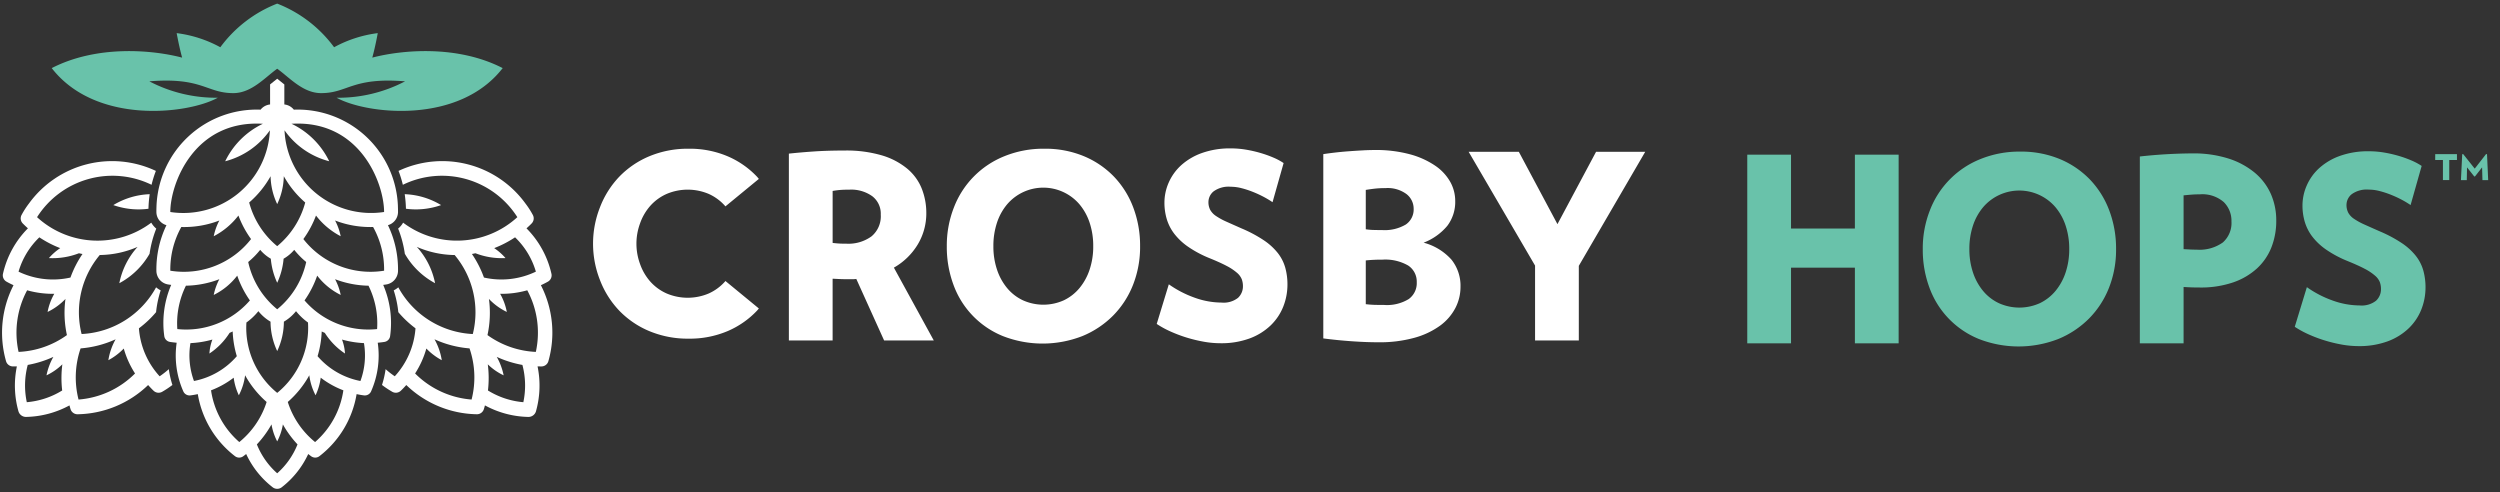 <svg id="Layer_2" data-name="Layer 2" xmlns="http://www.w3.org/2000/svg" viewBox="0 0 264 52">
  <rect x="0" y="0" width="264" height="52" fill="#333333" stroke="none"/>
  <defs>
    <style>
      .cls-1 {
        fill: #fff;
      }

      .cls-2 {
        fill: #69c2aa;
      }
    </style>
  </defs>
  <path class="cls-1" d="M42.031,28.6a10.795,10.795,0,0,0-1.063-4.822,1.456,1.456,0,0,0,1.063-1.378c.002-.245-.006-.456-.015-.733A10.596,10.596,0,0,0,31.029,11.581a1.476,1.476,0,0,0-1.003-.55V8.916c-.133-.105-.634-.51-.752-.604-.119.094-.619.498-.753.604v2.115a1.476,1.476,0,0,0-1.003.55A10.596,10.596,0,0,0,16.53,21.668c-.01.277-.018.488-.015.733a1.456,1.456,0,0,0,1.063,1.378A10.793,10.793,0,0,0,16.515,28.6a1.471,1.471,0,0,0,1.235,1.438c.116.019.22.031.329.046a10.176,10.176,0,0,0-.732,5.403.722.722,0,0,0,.599.619c.236.038.473.064.71.086a9.365,9.365,0,0,0,.702,5.136.722.722,0,0,0,.748.426c.263-.033.524-.08.782-.134a10.411,10.411,0,0,0,3.928,6.553.724.724,0,0,0,.862.014c.108-.078.212-.16.318-.243a9.482,9.482,0,0,0,2.821,3.53.786.786,0,0,0,.911,0,9.482,9.482,0,0,0,2.821-3.53c.105.082.21.165.318.243a.724.724,0,0,0,.862-.014,10.411,10.411,0,0,0,3.928-6.553c.258.054.519.101.782.134a.722.722,0,0,0,.748-.426,9.366,9.366,0,0,0,.702-5.136c.237-.022.474-.048.71-.086a.722.722,0,0,0,.599-.619,10.175,10.175,0,0,0-.732-5.403c.109-.015.214-.027.329-.046A1.471,1.471,0,0,0,42.031,28.6Zm-11.245-15.53c7.27-.434,9.775,6.329,9.774,9.316a9.147,9.147,0,0,1-10.515-8.626,8.331,8.331,0,0,0,4.72,3.269A8.466,8.466,0,0,0,30.786,13.071Zm-2.212,5.535a7.167,7.167,0,0,0,.698,2.948,7.169,7.169,0,0,0,.698-2.948,10.31,10.31,0,0,0,2.262,2.78,8.981,8.981,0,0,1-2.96,4.61,8.979,8.979,0,0,1-2.96-4.61A10.311,10.311,0,0,0,28.575,18.606ZM29.273,32.66a8.88,8.88,0,0,1-3.062-4.992,8.736,8.736,0,0,0,1.265-1.284,4.212,4.212,0,0,0,1.122.937,7.547,7.547,0,0,0,.675,2.54,7.546,7.546,0,0,0,.675-2.54,4.213,4.213,0,0,0,1.122-.937,8.737,8.737,0,0,0,1.265,1.284A8.881,8.881,0,0,1,29.273,32.66Zm3.251,1.396a8.862,8.862,0,0,1-3.251,7.432,8.862,8.862,0,0,1-3.251-7.432,6.387,6.387,0,0,0,1.264-1.197,4.683,4.683,0,0,0,1.282,1.11,7.35,7.35,0,0,0,.705,3.104,7.35,7.35,0,0,0,.705-3.104,4.683,4.683,0,0,0,1.282-1.11A6.388,6.388,0,0,0,32.524,34.056ZM27.76,13.071a8.465,8.465,0,0,0-3.98,3.96,8.331,8.331,0,0,0,4.72-3.269,9.147,9.147,0,0,1-10.515,8.626C17.985,19.4,20.489,12.637,27.76,13.071ZM17.985,28.587a9.219,9.219,0,0,1,1.162-4.615,10.328,10.328,0,0,0,4.016-.687,6.181,6.181,0,0,0-.594,1.662A7.86,7.86,0,0,0,25.177,22.76,10.455,10.455,0,0,0,26.511,25.245,9,9,0,0,1,17.985,28.587Zm.74,6.163a8.936,8.936,0,0,1,.909-4.58,10.413,10.413,0,0,0,3.529-.686,6.179,6.179,0,0,0-.594,1.662,7.082,7.082,0,0,0,2.483-2.039,10.471,10.471,0,0,0,1.337,2.618A8.897,8.897,0,0,1,18.725,34.75Zm1.759,5.483a7.819,7.819,0,0,1-.373-3.999,10.376,10.376,0,0,0,2.319-.376,4.916,4.916,0,0,0-.315,1.475,7.296,7.296,0,0,0,2.126-2.178l0,0c.109-.054.222-.096.33-.154a10.387,10.387,0,0,0,.437,2.611A7.955,7.955,0,0,1,20.484,40.232Zm4.787,6.449h0a8.952,8.952,0,0,1-2.985-5.463,9.387,9.387,0,0,0,2.391-1.334v0a6.148,6.148,0,0,0,.544,1.856,6.204,6.204,0,0,0,.662-2.112,10.413,10.413,0,0,0,2.273,2.82A8.966,8.966,0,0,1,25.272,46.681Zm4.001,3.297a8.041,8.041,0,0,1-2.146-3.051,10.697,10.697,0,0,0,1.545-2.112,6.015,6.015,0,0,0,.601,1.795,6.018,6.018,0,0,0,.601-1.795,10.697,10.697,0,0,0,1.545,2.112A8.039,8.039,0,0,1,29.273,49.978Zm4.001-3.297a8.967,8.967,0,0,1-2.884-4.234,10.413,10.413,0,0,0,2.273-2.82,6.204,6.204,0,0,0,.662,2.112,6.148,6.148,0,0,0,.544-1.856l0,0a9.387,9.387,0,0,0,2.391,1.334A8.952,8.952,0,0,1,33.274,46.681Zm4.787-6.449a7.955,7.955,0,0,1-4.524-2.62,10.388,10.388,0,0,0,.437-2.611c.107.058.22.1.33.154l0,0A7.297,7.297,0,0,0,36.43,37.332a4.91,4.91,0,0,0-.315-1.475,10.378,10.378,0,0,0,2.319.376A7.82,7.82,0,0,1,38.062,40.232ZM39.821,34.75a8.897,8.897,0,0,1-7.663-3.025,10.471,10.471,0,0,0,1.337-2.618,7.082,7.082,0,0,0,2.483,2.039,6.179,6.179,0,0,0-.594-1.662,10.413,10.413,0,0,0,3.529.686A8.936,8.936,0,0,1,39.821,34.75ZM32.035,25.245A10.454,10.454,0,0,0,33.369,22.76a7.861,7.861,0,0,0,2.608,2.186,6.179,6.179,0,0,0-.594-1.662,10.33,10.33,0,0,0,4.016.687,9.22,9.22,0,0,1,1.162,4.615A9,9,0,0,1,32.035,25.245Z"/>
  <path class="cls-1" d="M57.119,30.117c.253-.116.503-.24.747-.378a.762.762,0,0,0,.366-.831,9.881,9.881,0,0,0-2.634-4.795c.187-.168.372-.339.547-.52a.762.762,0,0,0,.119-.901,8.839,8.839,0,0,0-.778-1.204,10.85,10.85,0,0,0-13.402-3.44,11.572,11.572,0,0,1,.457,1.466,9.429,9.429,0,0,1,12.091,3.418,9.451,9.451,0,0,1-12.063.581,2.28,2.28,0,0,1-.526.627,11.584,11.584,0,0,1,.707,2.657,8.07,8.07,0,0,0,3.195,3.109,8.029,8.029,0,0,0-1.93-3.837,10.263,10.263,0,0,0,3.995.862,9.411,9.411,0,0,1,1.917,8.344,9.48,9.48,0,0,1-7.866-4.934,2.302,2.302,0,0,1-.484.321,11.156,11.156,0,0,1,.486,2.303A10.92,10.92,0,0,0,43.876,34.67a8.395,8.395,0,0,1-2.188,5.065,8.728,8.728,0,0,1-.967-.753,10.185,10.185,0,0,1-.382,1.671,10.017,10.017,0,0,0,1.084.72.762.762,0,0,0,.902-.109c.203-.193.394-.397.579-.605a10.987,10.987,0,0,0,7.45,3.086.764.764,0,0,0,.739-.53c.043-.134.08-.27.117-.406A10.005,10.005,0,0,0,55.82,44.028a.829.829,0,0,0,.772-.572A10.006,10.006,0,0,0,56.765,38.69c.141.004.281.007.422.006a.764.764,0,0,0,.722-.553A10.987,10.987,0,0,0,57.119,30.117ZM49.8,42.192a9.447,9.447,0,0,1-5.965-2.754,9.717,9.717,0,0,0,1.188-2.634,6.494,6.494,0,0,0,1.627,1.231,6.566,6.566,0,0,0-.767-2.207,10.991,10.991,0,0,0,3.699.962A9.461,9.461,0,0,1,49.8,42.192Zm1.305-12.884A10.964,10.964,0,0,0,49.834,26.82c.127-.018.25-.054.376-.076h0l0,0,0,0a7.704,7.704,0,0,0,3.172.509,6.064,6.064,0,0,0-1.195-1.052,11.228,11.228,0,0,0,2.203-1.14,8.207,8.207,0,0,1,2.198,3.624A8.397,8.397,0,0,1,51.105,29.308ZM55.265,42.472h0a8.488,8.488,0,0,1-3.737-1.237,11.281,11.281,0,0,0-.018-2.763l0,.001a6.22,6.22,0,0,0,1.674,1.163,6.576,6.576,0,0,0-.725-1.948,11.315,11.315,0,0,0,2.707.849A8.485,8.485,0,0,1,55.265,42.472Zm1.319-5.311a9.462,9.462,0,0,1-5.106-1.776,10.992,10.992,0,0,0,.153-3.819A6.454,6.454,0,0,0,53.52,32.941a6.175,6.175,0,0,0-.706-1.915h0a9.914,9.914,0,0,0,2.865-.372A9.449,9.449,0,0,1,56.584,37.161Z"/>
  <path class="cls-1" d="M42.868,22.044a12.99,12.99,0,0,0-.131-1.538A7.986,7.986,0,0,1,46.58,21.657a8.004,8.004,0,0,1-3.711.387Z"/>
  <path class="cls-1" d="M17.825,38.983a8.736,8.736,0,0,1-.967.753A8.395,8.395,0,0,1,14.67,34.67a10.916,10.916,0,0,0,1.812-1.706,11.16,11.16,0,0,1,.486-2.303,2.303,2.303,0,0,1-.484-.322,9.48,9.48,0,0,1-7.866,4.934,9.412,9.412,0,0,1,1.917-8.344A10.265,10.265,0,0,0,14.53,26.07a8.028,8.028,0,0,0-1.93,3.837,8.071,8.071,0,0,0,3.195-3.109,11.586,11.586,0,0,1,.707-2.657,2.279,2.279,0,0,1-.526-.627,9.451,9.451,0,0,1-12.063-.581,9.429,9.429,0,0,1,12.091-3.419,11.565,11.565,0,0,1,.457-1.466A10.849,10.849,0,0,0,3.06,21.487a8.824,8.824,0,0,0-.778,1.204.762.762,0,0,0,.119.901c.176.181.361.352.547.52A9.883,9.883,0,0,0,.315,28.908a.762.762,0,0,0,.366.831c.244.138.494.262.747.378a10.987,10.987,0,0,0-.79,8.025.764.764,0,0,0,.722.553c.141.002.281-.002.422-.006a10.006,10.006,0,0,0,.173,4.766.829.829,0,0,0,.772.572A10.005,10.005,0,0,0,7.336,42.81c.037.136.074.272.117.406a.764.764,0,0,0,.739.53,10.987,10.987,0,0,0,7.45-3.086c.185.208.376.412.579.605a.762.762,0,0,0,.902.109,9.992,9.992,0,0,0,1.084-.72A10.185,10.185,0,0,1,17.825,38.983ZM6.567,41.235A8.488,8.488,0,0,1,2.83,42.472a8.485,8.485,0,0,1,.099-3.936,11.309,11.309,0,0,0,2.707-.849,6.579,6.579,0,0,0-.725,1.948,6.223,6.223,0,0,0,1.674-1.163l0-.001A11.266,11.266,0,0,0,6.567,41.235Zm-4.605-4.073a9.448,9.448,0,0,1,.904-6.508,9.916,9.916,0,0,0,2.865.372h0a6.172,6.172,0,0,0-.706,1.915,6.454,6.454,0,0,0,1.889-1.375,10.992,10.992,0,0,0,.153,3.819A9.461,9.461,0,0,1,1.962,37.161Zm5.478-7.853a8.396,8.396,0,0,1-5.482-.623,8.207,8.207,0,0,1,2.198-3.624,11.228,11.228,0,0,0,2.203,1.14,6.067,6.067,0,0,0-1.195,1.052,7.706,7.706,0,0,0,3.172-.509h0c.126.023.248.058.376.076A10.966,10.966,0,0,0,7.441,29.308Zm.854,12.884a9.462,9.462,0,0,1,.217-5.402,10.991,10.991,0,0,0,3.699-.962,6.57,6.57,0,0,0-.767,2.207,6.491,6.491,0,0,0,1.627-1.231A9.717,9.717,0,0,0,14.26,39.438,9.447,9.447,0,0,1,8.295,42.192Z"/>
  <path class="cls-1" d="M11.966,21.657a7.986,7.986,0,0,1,3.842-1.151,12.99,12.99,0,0,0-.131,1.538A8.004,8.004,0,0,1,11.966,21.657Z"/>
  <path class="cls-2" d="M53.084,7.192C48.45,13.17,38.773,12.074,35.578,10.34l-.038-.019A15.204,15.204,0,0,0,42.777,8.589c-5.601-.457-6.032,1.245-8.868,1.245-1.931,0-3.35-1.661-4.636-2.575-1.285.914-2.705,2.575-4.636,2.575-2.836,0-3.267-1.702-8.868-1.245a15.204,15.204,0,0,0,7.237,1.731l-.038.019C19.773,12.074,10.095,13.17,5.462,7.192c4.8-2.464,10.63-1.927,13.765-1.109l.006.001c-.322-1.155-.577-2.586-.577-2.586a13.01,13.01,0,0,1,4.609,1.49h0l.007-.008A13.598,13.598,0,0,1,29.273.38a13.599,13.599,0,0,1,6.002,4.6l.007.008h0a13.008,13.008,0,0,1,4.609-1.49s-.255,1.431-.577,2.586l.006-.001c3.135-.819,8.966-1.356,13.765,1.109Z"/>
  <path class="cls-1" d="M125.316,35.649a14.595,14.595,0,0,1-1.699-.639,10.136,10.136,0,0,1-1.468-.802l1.278-4.186a11.145,11.145,0,0,0,2.691,1.4,8.457,8.457,0,0,0,2.881.53,2.447,2.447,0,0,0,1.739-.503,1.659,1.659,0,0,0,.516-1.237,2.11,2.11,0,0,0-.122-.72,1.79,1.79,0,0,0-.516-.693,5.516,5.516,0,0,0-1.087-.72q-.693-.367-1.835-.829a11.674,11.674,0,0,1-2.215-1.183,6.511,6.511,0,0,1-1.468-1.372,4.841,4.841,0,0,1-.802-1.563,6.075,6.075,0,0,1-.245-1.726,5.275,5.275,0,0,1,.449-2.12,5.409,5.409,0,0,1,1.318-1.835,6.541,6.541,0,0,1,2.188-1.291,8.769,8.769,0,0,1,3.058-.489,9.671,9.671,0,0,1,1.617.136,13.233,13.233,0,0,1,1.536.353,12.014,12.014,0,0,1,1.359.489,6.357,6.357,0,0,1,1.06.571L134.38,21.352a9.665,9.665,0,0,0-.979-.585,11.701,11.701,0,0,0-1.128-.516,9.76,9.76,0,0,0-1.169-.38,4.563,4.563,0,0,0-1.128-.15,2.705,2.705,0,0,0-1.821.489,1.466,1.466,0,0,0-.544,1.114,1.753,1.753,0,0,0,.19.843,1.92,1.92,0,0,0,.625.652,7.051,7.051,0,0,0,1.101.598q.666.299,1.59.707a14.058,14.058,0,0,1,2.324,1.237,6.483,6.483,0,0,1,1.495,1.359,4.493,4.493,0,0,1,.788,1.549,6.614,6.614,0,0,1,.231,1.78v0a6.306,6.306,0,0,1-.435,2.31,5.635,5.635,0,0,1-1.319,1.984,6.402,6.402,0,0,1-2.215,1.386,8.628,8.628,0,0,1-3.126.516,9.967,9.967,0,0,1-1.753-.163A15.209,15.209,0,0,1,125.316,35.649ZM100.689,30.083a11.466,11.466,0,0,1-.707-4.077,11.012,11.012,0,0,1,.748-4.091,9.476,9.476,0,0,1,5.341-5.422,10.908,10.908,0,0,1,4.213-.788,10.608,10.608,0,0,1,4.172.788,9.478,9.478,0,0,1,3.18,2.161,9.575,9.575,0,0,1,2.038,3.261,11.395,11.395,0,0,1,.72,4.091,10.912,10.912,0,0,1-.747,4.077,9.622,9.622,0,0,1-2.107,3.248,9.847,9.847,0,0,1-3.248,2.161,11.544,11.544,0,0,1-8.385,0A9.247,9.247,0,0,1,100.689,30.083Zm4.213-4.077a7.637,7.637,0,0,0,.38,2.46,6.01,6.01,0,0,0,1.073,1.957,4.854,4.854,0,0,0,1.671,1.291,5.255,5.255,0,0,0,4.308,0,4.895,4.895,0,0,0,1.658-1.291,6.019,6.019,0,0,0,1.073-1.957,7.654,7.654,0,0,0,.38-2.46v0a7.748,7.748,0,0,0-.38-2.487,5.866,5.866,0,0,0-1.073-1.943,5.023,5.023,0,0,0-7.638,0,5.857,5.857,0,0,0-1.073,1.943A7.732,7.732,0,0,0,104.902,26.007Zm15.492,0h0v0Zm-43.857,3.75a5.096,5.096,0,0,1-1.703,1.238,5.69,5.69,0,0,1-4.426,0,5.054,5.054,0,0,1-1.717-1.238,5.594,5.594,0,0,1-1.103-1.883,6.199,6.199,0,0,1,0-4.277,5.597,5.597,0,0,1,1.103-1.883,5.055,5.055,0,0,1,1.717-1.238,5.69,5.69,0,0,1,4.426,0,5.096,5.096,0,0,1,1.703,1.238c.024.026.044.056.067.082l3.532-2.903c-.069-.078-.131-.162-.202-.238a9.295,9.295,0,0,0-3.12-2.161,10.236,10.236,0,0,0-4.093-.788,10.527,10.527,0,0,0-4.133.788,9.483,9.483,0,0,0-3.187,2.161,9.71,9.71,0,0,0-2.053,3.261,10.456,10.456,0,0,0,0,7.637,9.707,9.707,0,0,0,2.053,3.261,9.477,9.477,0,0,0,3.187,2.161,10.526,10.526,0,0,0,4.133.788,10.238,10.238,0,0,0,4.093-.788,9.292,9.292,0,0,0,3.12-2.161c.072-.076.133-.16.202-.238l-3.532-2.903C76.581,29.701,76.561,29.73,76.537,29.756Zm17.857-1.494,4.214,7.692H93.363l-2.937-6.496a3.151,3.151,0,0,1-.394.028h-.394q-.517,0-.87-.014t-.843-.041v6.523h-4.62V16.222q1.277-.136,2.691-.231,1.412-.095,3.18-.095a13.27,13.27,0,0,1,3.968.517,7.577,7.577,0,0,1,2.677,1.413,5.313,5.313,0,0,1,1.522,2.106,6.965,6.965,0,0,1,.475,2.569,6.347,6.347,0,0,1-.897,3.302A6.939,6.939,0,0,1,94.395,28.263Zm-1.386-5.599a2.314,2.314,0,0,0-.897-1.943A3.808,3.808,0,0,0,89.72,20.027q-.544,0-.924.027t-.87.109v5.49q.462.055.761.068c.199.009.435.013.706.013A4.134,4.134,0,0,0,92.03,24.96,2.752,2.752,0,0,0,93.008,22.663Zm60.268,4.757a4.411,4.411,0,0,1,.953,2.881v0a4.829,4.829,0,0,1-.543,2.228,5.408,5.408,0,0,1-1.616,1.862,8.403,8.403,0,0,1-2.702,1.277,13.726,13.726,0,0,1-3.827.476q-1.271,0-2.821-.109t-2.98-.299v-19.46q.53-.082,1.219-.163t1.43-.136q.741-.055,1.47-.095t1.311-.041a13.718,13.718,0,0,1,3.708.449,8.809,8.809,0,0,1,2.662,1.196,5.113,5.113,0,0,1,1.602,1.712,4.104,4.104,0,0,1,.529,1.998,4.186,4.186,0,0,1-.834,2.65,6.09,6.09,0,0,1-2.502,1.78A6.004,6.004,0,0,1,153.276,27.42Zm-9.05-3.207a7.047,7.047,0,0,0,.734.068q.353.014.979.013a4.383,4.383,0,0,0,2.514-.585,1.922,1.922,0,0,0,.829-1.671h0a1.956,1.956,0,0,0-.747-1.536,3.334,3.334,0,0,0-2.215-.638,10.146,10.146,0,0,0-1.115.054q-.489.055-.979.136Zm5.382,5.599a2.029,2.029,0,0,0-.897-1.767,4.844,4.844,0,0,0-2.745-.625,15.551,15.551,0,0,0-1.74.081v4.621q.49.055.856.068t1.074.013a4.392,4.392,0,0,0,2.609-.625A2.071,2.071,0,0,0,149.609,29.812Zm18.936-13.78-4.077,7.638-4.077-7.638h-5.3l7.013,12.014v7.909h4.62V28.073l7.012-12.041Z"/>
  <path class="cls-2" d="M220.698,18.959a9.479,9.479,0,0,0-3.18-2.161,10.607,10.607,0,0,0-4.172-.788,10.906,10.906,0,0,0-4.212.788,9.475,9.475,0,0,0-5.341,5.422,11.012,11.012,0,0,0-.748,4.091,11.469,11.469,0,0,0,.707,4.077,9.246,9.246,0,0,0,5.218,5.409,11.543,11.543,0,0,0,8.385,0,9.845,9.845,0,0,0,3.248-2.161,9.618,9.618,0,0,0,2.107-3.248,10.912,10.912,0,0,0,.747-4.077,11.398,11.398,0,0,0-.72-4.091A9.574,9.574,0,0,0,220.698,18.959Zm-2.569,9.812a6.018,6.018,0,0,1-1.073,1.957,4.896,4.896,0,0,1-1.658,1.291,5.255,5.255,0,0,1-4.308,0,4.855,4.855,0,0,1-1.671-1.291,6.007,6.007,0,0,1-1.073-1.957,7.637,7.637,0,0,1-.38-2.46,7.729,7.729,0,0,1,.38-2.487,5.86,5.86,0,0,1,1.073-1.943,5.024,5.024,0,0,1,7.638,0,5.867,5.867,0,0,1,1.073,1.943,7.743,7.743,0,0,1,.381,2.487h0A7.649,7.649,0,0,1,218.129,28.77ZM195.876,16.336h4.62V36.258h-4.62V28.268h-6.744v7.991h-4.621V16.336h4.621v7.8h6.744Zm61.283-.058h2.296v.617h-.815v2.123h-.667V16.895h-.815Zm5.47,0,.122,2.741h-.605l-.037-1.346-.753.963h-.074l-.765-.963-.025,1.346h-.617l.135-2.741h.107l1.215,1.531,1.191-1.531Zm-6.725,12.295a6.615,6.615,0,0,1,.231,1.78h0a6.305,6.305,0,0,1-.435,2.31,5.641,5.641,0,0,1-1.318,1.984,6.407,6.407,0,0,1-2.215,1.386,8.632,8.632,0,0,1-3.126.516,9.976,9.976,0,0,1-1.753-.163,15.196,15.196,0,0,1-1.794-.435,14.586,14.586,0,0,1-1.699-.639,10.147,10.147,0,0,1-1.468-.802l1.278-4.186a11.141,11.141,0,0,0,2.691,1.4,8.456,8.456,0,0,0,2.881.53,2.448,2.448,0,0,0,1.739-.503,1.659,1.659,0,0,0,.516-1.236,2.104,2.104,0,0,0-.122-.72,1.79,1.79,0,0,0-.516-.693,5.513,5.513,0,0,0-1.087-.72q-.693-.367-1.835-.829a11.663,11.663,0,0,1-2.215-1.183,6.505,6.505,0,0,1-1.468-1.372,4.838,4.838,0,0,1-.802-1.563,6.079,6.079,0,0,1-.245-1.726,5.275,5.275,0,0,1,.449-2.12,5.41,5.41,0,0,1,1.318-1.835,6.542,6.542,0,0,1,2.188-1.291,8.769,8.769,0,0,1,3.058-.489,9.691,9.691,0,0,1,1.617.136,13.233,13.233,0,0,1,1.536.353,12.01,12.01,0,0,1,1.359.489,6.348,6.348,0,0,1,1.06.571l-1.169,4.132a9.634,9.634,0,0,0-.978-.585,11.668,11.668,0,0,0-1.128-.516,9.764,9.764,0,0,0-1.169-.38,4.563,4.563,0,0,0-1.128-.15,2.706,2.706,0,0,0-1.821.489,1.467,1.467,0,0,0-.544,1.114,1.752,1.752,0,0,0,.19.843,1.918,1.918,0,0,0,.625.652,7.046,7.046,0,0,0,1.101.598q.666.3,1.59.707a14.054,14.054,0,0,1,2.324,1.237,6.479,6.479,0,0,1,1.495,1.359A4.493,4.493,0,0,1,255.904,28.573Zm-17.802-10.335a8.281,8.281,0,0,0-2.772-1.495,12.175,12.175,0,0,0-3.819-.544,53.039,53.039,0,0,0-5.545.326V36.258h4.621V30.306q.462.028.842.041t.87.013a10.524,10.524,0,0,0,3.493-.53,7.196,7.196,0,0,0,2.528-1.468,6.04,6.04,0,0,0,1.536-2.229,7.582,7.582,0,0,0,.516-2.84,6.881,6.881,0,0,0-.571-2.813A6.184,6.184,0,0,0,238.102,18.238Zm-2.46,5.137a2.739,2.739,0,0,1-.911,2.228,4.228,4.228,0,0,1-2.759.761q-.326,0-.612-.013t-.774-.041V20.63q.543-.054.897-.081t.816-.027a3.446,3.446,0,0,1,2.528.815,2.766,2.766,0,0,1,.815,2.038Z"/>
</svg>
